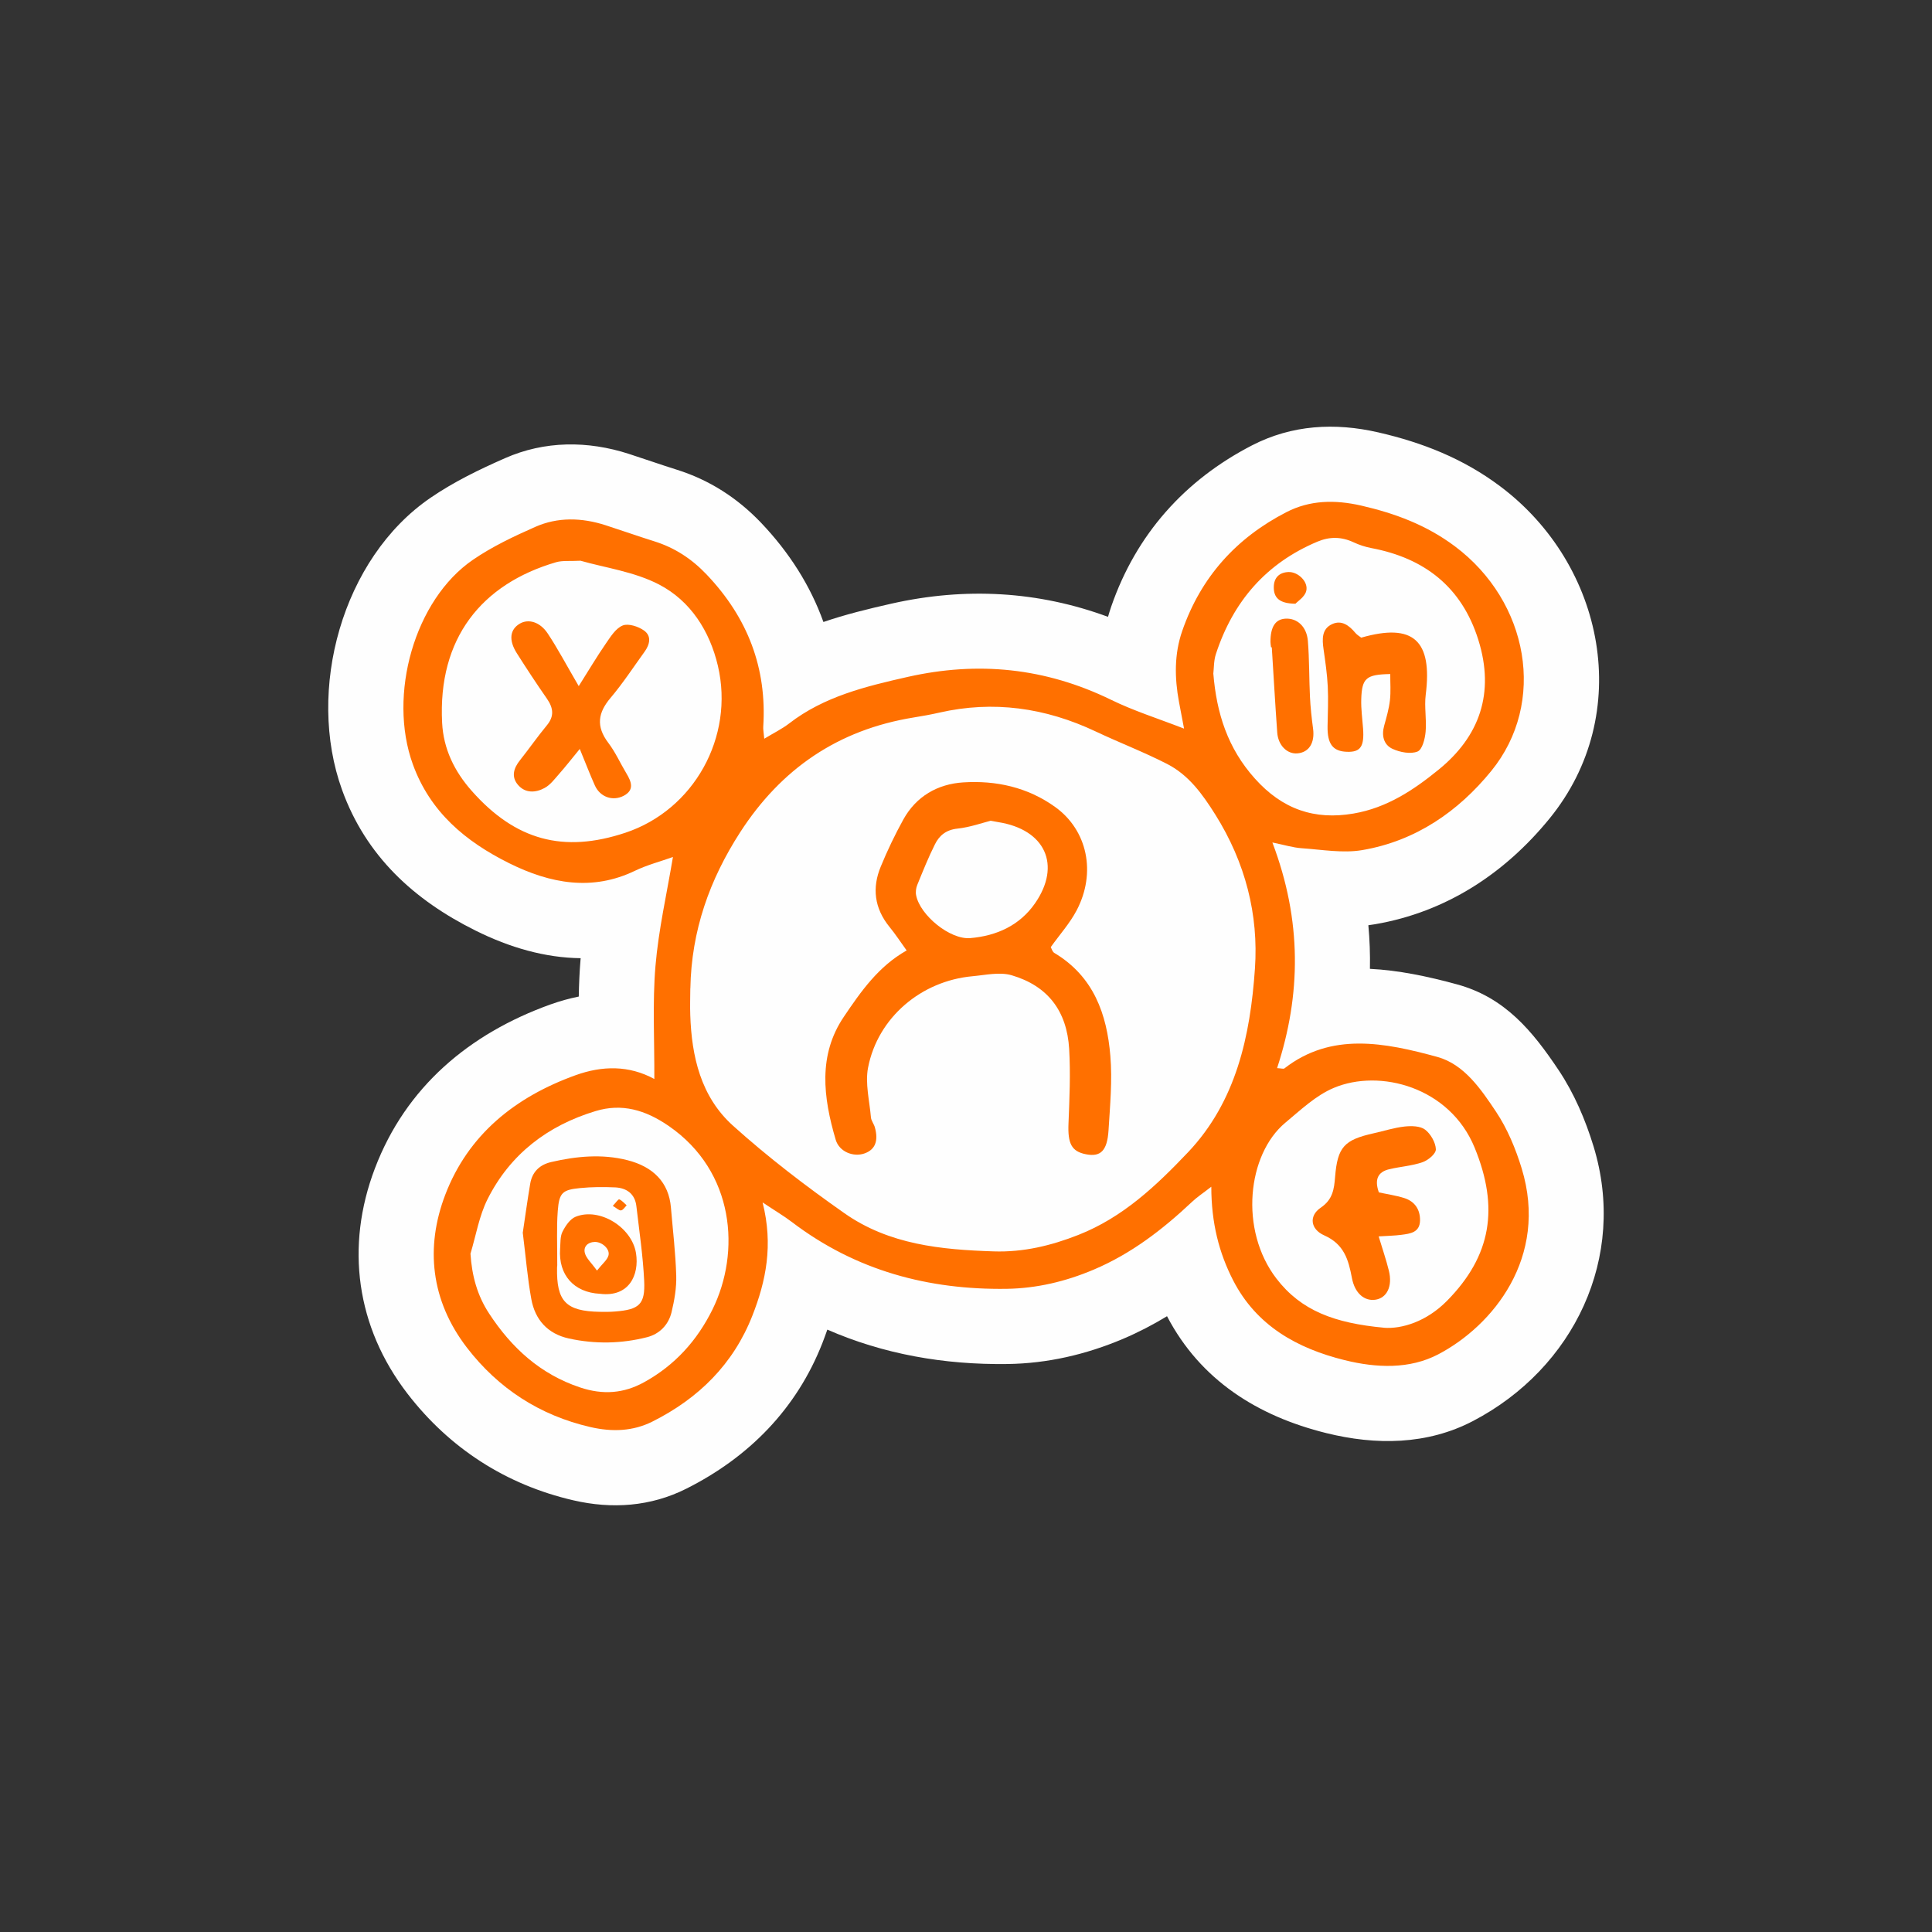 <svg xmlns="http://www.w3.org/2000/svg"
viewBox="0 0 404.95 404.95">
 <rect x="0" y="0" width="404.95" height="404.95" fill="#333333" stroke="none"/>
 <defs>
  <style type="text/css">
   <![CDATA[
    .fil2 {fill:none}
    .fil0 {fill:#FEFEFE}
    .fil1 {fill:#FF7000;fill-rule:nonzero}
   ]]>
  </style>
 </defs>
 <g id="Vrstva_x0020_1">
  <g id="_2157006165184">
   <path class="fil0" d="M121.31 208.88c0.05,-2.57 0.15,-5.15 0.37,-7.73 0.01,-0.1 0.02,-0.21 0.03,-0.31 -7.45,-0.09 -14.85,-2.21 -22.04,-5.79 -12.93,-6.43 -22.96,-15.63 -27.97,-29.48 -7.55,-20.86 -0.03,-48.54 18.55,-61.24 4.9,-3.35 10.18,-5.91 15.59,-8.29 8.34,-3.68 17.35,-3.69 25.96,-0.91 3.37,1.09 6.71,2.27 10.09,3.33 6.83,2.15 12.67,5.92 17.61,11.09 5.96,6.26 10.37,13.23 13.09,20.82 4.56,-1.56 9.31,-2.73 14.27,-3.85 15.51,-3.49 30.79,-2.62 45.38,2.77 0.21,-0.73 0.44,-1.47 0.69,-2.2 5.22,-15.06 15.36,-26.45 29.49,-33.74 8.38,-4.32 17.39,-4.81 26.48,-2.72 9.31,2.14 17.79,5.5 25.49,11.26 22.03,16.49 28.22,47.81 10.4,69.67 -9.42,11.56 -21.73,19.62 -36.58,22.16 -0.47,0.08 -0.94,0.15 -1.4,0.21 0.28,3.04 0.39,6.09 0.33,9.14 5.95,0.29 12.05,1.56 18.27,3.26 10.01,2.74 15.77,9.73 21.26,17.94 3.27,4.89 5.62,10.39 7.34,16.01 7.11,23.26 -4.13,46.52 -25.25,57.56 -9.63,5.04 -20.39,5.11 -30.76,2.54 -14.4,-3.57 -26.38,-11.09 -33.39,-24.5 -2.94,1.79 -6.02,3.39 -9.27,4.77 -7.72,3.26 -15.79,5.14 -24.18,5.25 -13.34,0.18 -26.02,-2.08 -37.75,-7.21 -0.33,0.94 -0.67,1.88 -1.04,2.83 -5.41,13.79 -15.39,23.92 -28.53,30.52 -7.47,3.75 -15.58,4.3 -23.66,2.43 -14.11,-3.26 -25.96,-10.9 -34.79,-22.38 -10.73,-13.95 -13.04,-30.82 -6.81,-47.19 6.5,-17.09 19.81,-28.25 36.75,-34.35 1.98,-0.71 3.98,-1.27 5.99,-1.67z"/>
   <g>
    <path class="fil1" d="M290.05 278.3c3.76,0.29 8.94,-1.28 13.24,-5.64 9.3,-9.43 10.96,-19.52 5.79,-32.12 -5.21,-12.7 -19.88,-16.59 -29.53,-12.51 -3.77,1.59 -6.94,4.63 -10.14,7.29 -7.96,6.63 -9.7,22.47 -1.87,32.67 5.2,6.77 12.24,9.34 22.51,10.3zm-35.74 -137.17c0.69,8.41 3.02,15.69 8.69,22.03 5.8,6.49 12.52,8.76 20.7,7.36 7.02,-1.2 12.62,-4.95 17.84,-9.2 8.54,-6.94 11.83,-16 8.32,-27.21 -3.47,-11.08 -11.29,-17.13 -22.41,-19.23 -1.27,-0.24 -2.55,-0.66 -3.73,-1.21 -2.58,-1.21 -5.05,-1.2 -7.56,-0.15 -10.77,4.52 -17.71,12.54 -21.31,23.58 -0.45,1.37 -0.4,2.92 -0.53,4.03zm-132.66 -23.6c-2.2,0.12 -3.74,-0.08 -5.09,0.31 -15.63,4.57 -24.81,15.95 -23.89,33.67 0.28,5.44 2.55,10.14 6.22,14.28 9.16,10.34 19.2,13.08 32.2,8.75 14.34,-4.77 22.88,-20.05 19.38,-34.99 -1.71,-7.28 -5.73,-13.6 -12.32,-17.03 -5.21,-2.71 -11.36,-3.52 -16.5,-5zm-23.04 145.22c0.3,4.68 1.43,8.79 3.91,12.57 4.72,7.21 10.75,12.72 19.07,15.49 4.79,1.6 9.14,1.26 13.39,-1.08 6.44,-3.54 11.12,-8.71 14.36,-15.27 5.92,-12.01 4.68,-28.91 -9.18,-38.46 -4.93,-3.39 -9.85,-4.78 -15.32,-3.12 -10.09,3.05 -17.93,9.06 -22.65,18.47 -1.76,3.5 -2.42,7.58 -3.57,11.4zm46.08 -55.59c-0.01,1.87 -0.08,3.73 -0.01,5.59 0.29,8.67 2.19,17.1 8.95,23.19 7.34,6.61 15.25,12.66 23.33,18.33 9.44,6.64 20.36,7.66 31.28,8.02 6.25,0.21 12.08,-1.2 17.79,-3.45 9.32,-3.67 16.29,-10.28 22.97,-17.31 10.11,-10.66 13.07,-24.41 14.04,-38.56 0.77,-11.23 -1.98,-22.15 -8.32,-32.25 -2.73,-4.34 -5.57,-8.26 -10.06,-10.58 -4.87,-2.5 -10,-4.46 -14.95,-6.8 -10.67,-5.05 -21.57,-6.53 -32.8,-3.98 -1.8,0.41 -3.62,0.74 -5.44,1.03 -15.84,2.58 -27.74,10.76 -36.33,24.05 -6.41,9.93 -10.22,20.62 -10.44,32.73zm122 -30.58c6.23,16.4 6.02,31.94 0.99,47.3 0.9,0.05 1.34,0.21 1.53,0.06 9.85,-7.67 21.07,-5.41 32.05,-2.41 5.64,1.55 9.17,6.79 12.31,11.49 2.39,3.58 4.11,7.75 5.37,11.86 5.73,18.73 -6.14,33.05 -17.48,38.99 -6.01,3.14 -12.92,2.88 -19.66,1.21 -9.9,-2.46 -18.44,-7.18 -23.34,-16.73 -2.96,-5.78 -4.56,-12.01 -4.57,-19.61 -1.76,1.37 -3,2.18 -4.05,3.18 -6.14,5.78 -12.73,10.87 -20.63,14.21 -5.82,2.46 -11.88,3.92 -18.25,4.01 -16.3,0.22 -31.52,-3.75 -45.03,-14.04 -1.63,-1.24 -3.41,-2.28 -6.09,-4.07 2.27,8.97 0.7,16.5 -2.14,23.73 -3.99,10.18 -11.3,17.36 -20.93,22.19 -4.05,2.04 -8.42,2.23 -13.04,1.16 -10.57,-2.44 -19.25,-8.05 -25.86,-16.64 -7.62,-9.91 -8.72,-21.07 -4.57,-31.98 4.82,-12.68 14.7,-20.57 27.36,-25.13 5.57,-2 11.16,-2.1 16.49,0.8 0.04,-8.2 -0.41,-16.02 0.24,-23.7 0.65,-7.65 2.38,-15.16 3.66,-22.83 -2.54,0.91 -5.39,1.65 -7.97,2.89 -8.9,4.29 -17.67,2.73 -26.38,-1.6 -9.12,-4.54 -16.54,-10.71 -20.17,-20.73 -5.26,-14.53 0.35,-34.49 12.62,-42.87 4.03,-2.76 8.55,-4.9 13.06,-6.89 4.68,-2.07 9.72,-1.96 14.75,-0.33 3.41,1.1 6.79,2.3 10.21,3.37 4.25,1.34 7.79,3.64 10.92,6.93 8.69,9.12 12.67,19.7 11.89,31.92 -0.04,0.54 0.08,1.09 0.21,2.52 2.01,-1.22 3.74,-2.06 5.23,-3.21 7.29,-5.64 16.02,-7.76 24.89,-9.76 14.59,-3.28 28.71,-1.96 42.62,4.83 4.73,2.31 9.8,3.9 15.25,6.02 -0.38,-2.01 -0.73,-3.8 -1.06,-5.59 -0.94,-5.07 -1,-10.06 0.68,-14.89 3.91,-11.29 11.34,-19.49 21.83,-24.89 4.91,-2.53 10.16,-2.64 15.72,-1.37 7.06,1.63 13.61,4.05 19.59,8.52 15.51,11.61 19.3,32.78 7.63,47.1 -6.91,8.48 -15.83,14.67 -27.02,16.58 -4.06,0.7 -8.47,-0.1 -12.72,-0.39 -1.79,-0.12 -3.57,-0.68 -6.16,-1.21z"/>
    <path class="fil1" d="M207.64 172.03c-1.72,0.43 -4.29,1.36 -6.97,1.65 -2.35,0.25 -3.78,1.43 -4.69,3.26 -1.39,2.77 -2.55,5.67 -3.72,8.54 -0.26,0.65 -0.38,1.47 -0.24,2.16 0.8,4.18 7.1,9.35 11.34,8.99 5.56,-0.47 10.37,-2.67 13.58,-7.29 5.57,-8.02 2.14,-15.47 -7.7,-17.02 -0.18,-0.03 -0.37,-0.06 -1.58,-0.29zm-17.62 27.17c-1.32,-1.83 -2.35,-3.42 -3.55,-4.88 -3.24,-3.97 -3.69,-8.26 -1.87,-12.66 1.39,-3.39 2.98,-6.7 4.74,-9.89 2.68,-4.84 7.16,-7.44 12.57,-7.78 6.79,-0.43 13.43,0.97 19.26,5.16 6.75,4.86 8.65,13.74 4.5,21.66 -1.43,2.72 -3.54,5.06 -5.43,7.71 0.18,0.31 0.34,0.97 0.74,1.21 8.29,4.95 11.03,12.89 11.75,21.57 0.43,5.19 -0.06,10.43 -0.38,15.61 -0.27,4.33 -1.68,5.62 -4.71,5.03 -3.06,-0.59 -3.86,-2.25 -3.68,-6.49 0.21,-5.19 0.44,-10.39 0.14,-15.58 -0.47,-7.97 -4.48,-13.22 -12.04,-15.45 -2.53,-0.74 -5.48,-0.05 -8.21,0.2 -10.75,0.97 -19.86,8.65 -21.9,19.15 -0.64,3.28 0.3,6.94 0.6,10.43 0.06,0.71 0.63,1.38 0.83,2.11 0.79,2.86 0.03,4.69 -2.2,5.46 -2.3,0.8 -5.26,-0.34 -6.01,-2.86 -2.64,-8.92 -3.72,-17.77 1.7,-25.79 3.58,-5.3 7.24,-10.56 13.16,-13.9z"/>
    <path class="fil1" d="M121.29 143.83c2.23,-3.53 3.88,-6.32 5.71,-8.96 0.99,-1.43 2.05,-3.17 3.53,-3.77 1.16,-0.47 3.26,0.2 4.46,1.06 1.67,1.2 1.16,3 0.1,4.46 -2.34,3.24 -4.54,6.61 -7.12,9.66 -2.59,3.06 -3.13,5.91 -0.46,9.43 1.49,1.96 2.5,4.26 3.77,6.37 1.1,1.81 1.71,3.52 -0.54,4.71 -2.32,1.22 -4.98,0.26 -6.06,-2.17 -0.98,-2.18 -1.83,-4.41 -3.16,-7.64 -1.85,2.26 -3.03,3.77 -4.29,5.19 -0.95,1.08 -1.86,2.33 -3.08,2.99 -1.85,1.01 -4.08,1.18 -5.64,-0.72 -1.4,-1.7 -0.8,-3.49 0.46,-5.07 1.92,-2.42 3.7,-4.98 5.67,-7.36 1.54,-1.87 1.37,-3.58 -0,-5.56 -2.18,-3.13 -4.27,-6.31 -6.31,-9.53 -1.76,-2.77 -1.46,-5.01 0.67,-6.23 1.77,-1.01 4.17,-0.36 5.79,2.07 2.1,3.15 3.86,6.52 6.52,11.06z"/>
    <path class="fil1" d="M285.33 133.65c10.9,-3.13 14.95,0.58 13.5,12 -0.32,2.53 0.22,5.2 -0.02,7.74 -0.14,1.51 -0.69,3.74 -1.71,4.14 -1.44,0.57 -3.65,0.16 -5.23,-0.57 -1.88,-0.87 -2.31,-2.81 -1.75,-4.83 0.48,-1.75 1,-3.52 1.21,-5.33 0.21,-1.81 0.06,-3.68 0.07,-5.52 -5.04,0.1 -5.94,0.82 -6.08,5.28 -0.06,2.03 0.23,4.08 0.38,6.12 0.28,3.79 -0.53,4.99 -3.35,4.9 -2.99,-0.09 -4.15,-1.63 -4.09,-5.36 0.05,-2.79 0.18,-5.57 0.04,-8.35 -0.13,-2.59 -0.51,-5.2 -0.88,-7.78 -0.31,-2.15 -0.39,-4.28 1.81,-5.28 1.97,-0.9 3.54,0.27 4.86,1.85 0.35,0.42 0.85,0.7 1.23,1z"/>
    <path class="fil1" d="M266.41 135.69c-0.04,-0.37 -0.11,-0.75 -0.12,-1.12 -0.01,-3.19 1.04,-4.8 3.18,-4.9 2.42,-0.12 4.41,1.66 4.66,4.65 0.32,3.91 0.25,7.83 0.44,11.74 0.11,2.22 0.35,4.45 0.65,6.66 0.4,2.96 -0.83,4.99 -3.3,5.19 -2.14,0.17 -4.02,-1.68 -4.21,-4.37 -0.43,-5.95 -0.76,-11.91 -1.14,-17.86 -0.05,-0 -0.11,0 -0.16,0z"/>
    <path class="fil1" d="M271.53 126.54c-3.4,-0.03 -4.57,-1.27 -4.54,-3.5 0.02,-1.93 1.12,-3.06 3.07,-3.14 2.02,-0.08 4.25,2.07 3.72,4.01 -0.34,1.24 -1.79,2.12 -2.25,2.63z"/>
    <path class="fil1" d="M289 249.93c1.73,0.37 3.57,0.63 5.32,1.18 2.25,0.71 3.37,2.44 3.32,4.74 -0.06,2.49 -2.06,2.73 -3.91,2.97 -1.44,0.19 -2.92,0.21 -4.76,0.33 0.78,2.59 1.57,4.87 2.14,7.19 0.81,3.29 -0.43,5.76 -2.88,6.09 -2.23,0.3 -4.25,-1.32 -4.86,-4.54 -0.73,-3.83 -1.61,-7.09 -5.82,-8.96 -2.89,-1.28 -3.24,-4.09 -0.73,-5.79 2.52,-1.71 2.81,-3.85 3.02,-6.48 0.51,-6.28 1.93,-7.75 8.11,-9.13 2.16,-0.48 4.28,-1.17 6.47,-1.41 1.41,-0.15 3.25,-0.13 4.28,0.65 1.17,0.89 2.21,2.71 2.26,4.11 0.03,0.95 -1.59,2.29 -2.77,2.71 -2.23,0.78 -4.68,0.93 -7,1.48 -2.46,0.58 -3.11,2.22 -2.18,4.85z"/>
    <path class="fil1" d="M116.79 265.36c0.06,-0.59 -0.02,-0.13 -0.03,0.33 -0.14,7.09 1.86,9.15 8.99,9.27 1.07,0.02 2.15,0.02 3.21,-0.07 5.03,-0.4 6.3,-1.48 6.06,-6.45 -0.25,-5.2 -1.03,-10.41 -1.63,-15.61 -0.3,-2.6 -2.04,-3.83 -4.44,-3.95 -2.44,-0.11 -4.91,-0.1 -7.33,0.14 -3.73,0.36 -4.42,0.96 -4.71,4.77 -0.27,3.48 -0.09,7.02 -0.11,11.58zm-7.22 -6.95c0.47,-3.13 0.96,-6.72 1.56,-10.29 0.42,-2.5 1.98,-4 4.43,-4.56 5.24,-1.22 10.65,-1.73 15.93,-0.39 5.4,1.37 8.7,4.63 9.14,9.95 0.4,4.75 0.97,9.51 1.11,14.26 0.08,2.56 -0.39,5.18 -0.98,7.66 -0.64,2.65 -2.52,4.57 -5.14,5.24 -5.35,1.36 -10.85,1.48 -16.38,0.27 -4.47,-0.98 -7.1,-3.95 -7.88,-8.29 -0.8,-4.39 -1.15,-8.84 -1.78,-13.84z"/>
    <path class="fil1" d="M125.13 266.31c1.15,-1.45 2.12,-2.18 2.4,-3.14 0.39,-1.35 -1.34,-2.91 -2.9,-2.86 -1.46,0.05 -2.39,1.02 -2.04,2.33 0.28,1.1 1.36,2.03 2.54,3.68zm0.62 4.87c-5.47,-0.28 -8.74,-3.95 -8.35,-9.44 0.09,-1.21 -0.01,-2.56 0.5,-3.57 0.62,-1.23 1.57,-2.66 2.76,-3.14 4.99,-2.01 11.79,2.19 12.65,7.65 0.72,4.55 -1.46,9.26 -7.55,8.5z"/>
    <path class="fil1" d="M128.44 252.75c0.64,-0.66 1.15,-1.44 1.36,-1.36 0.58,0.23 1.04,0.81 1.55,1.25 -0.39,0.38 -0.74,1 -1.19,1.06 -0.41,0.05 -0.94,-0.49 -1.72,-0.95z"/>
   </g>
  </g>
  <rect class="fil2" width="404.95" height="404.95"/>
 </g>
</svg>
